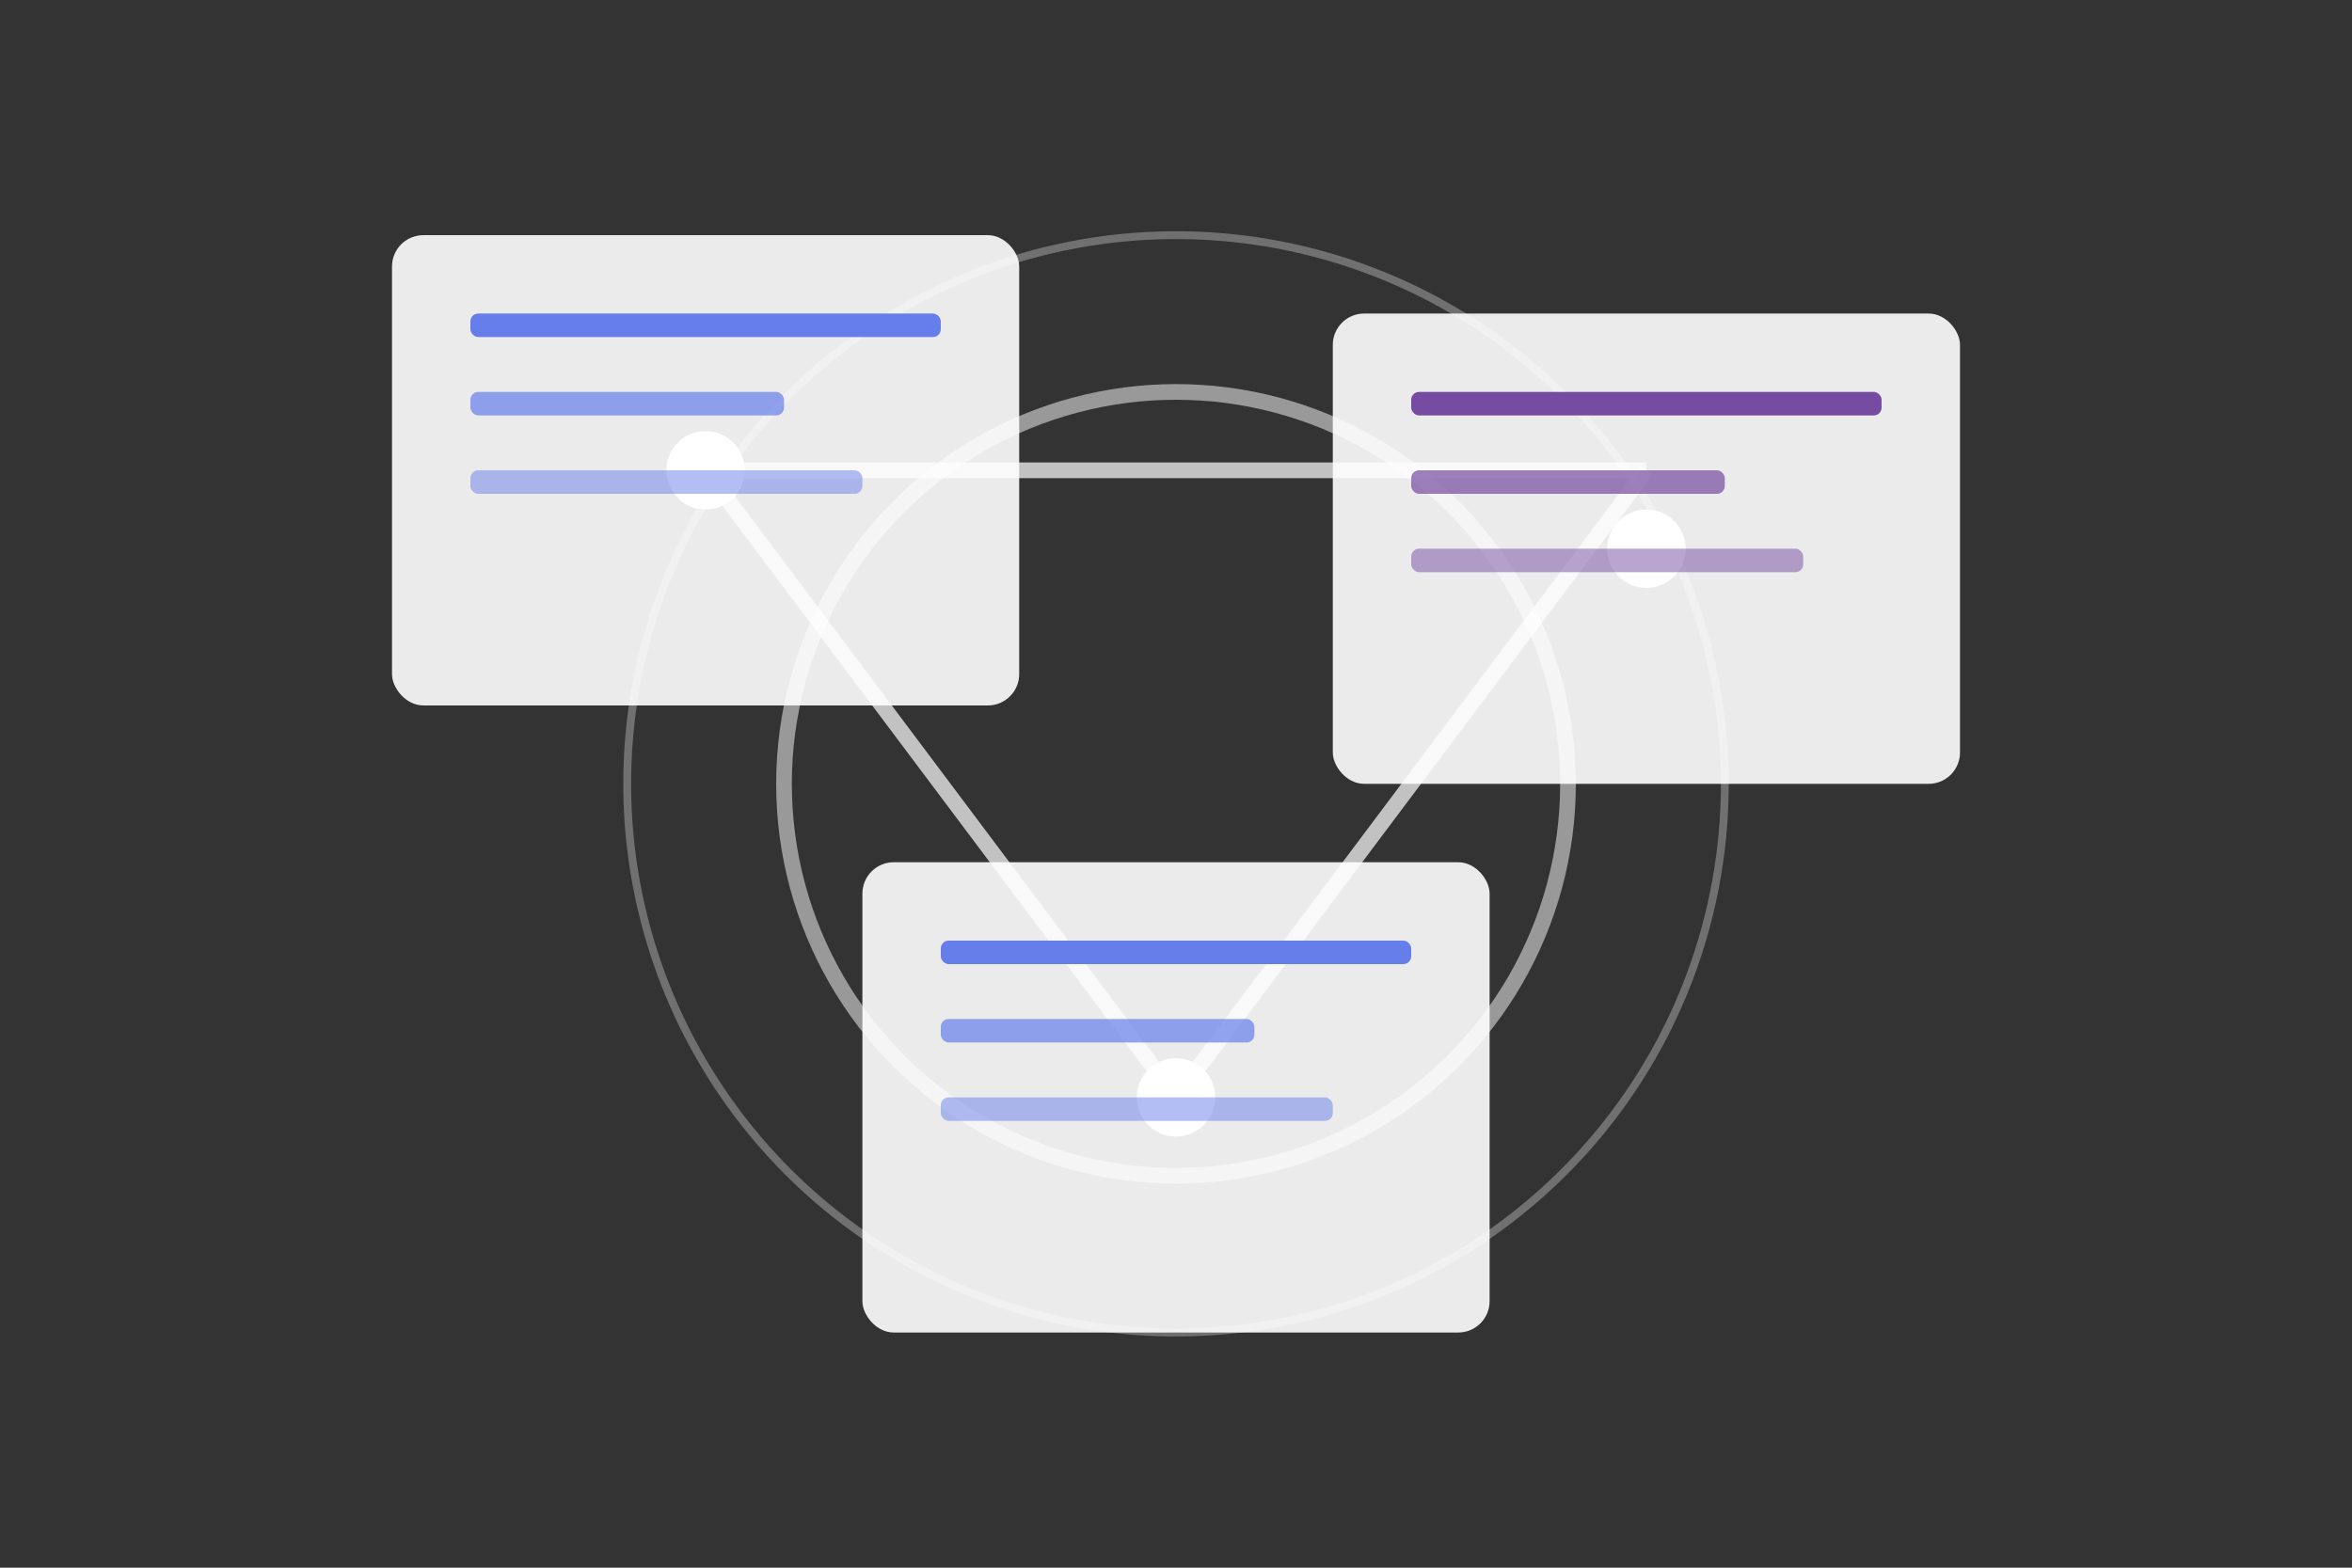 <svg width="300" height="200" viewBox="0 0 300 200" xmlns="http://www.w3.org/2000/svg">
  <rect x="0" y="0" width="300" height="200" fill="#333333" stroke="none"/>
  <defs>
    <linearGradient id="grad1" x1="0%" y1="0%" x2="100%" y2="100%">
      <stop offset="0%" style="stop-color:#667eea;stop-opacity:1" />
      <stop offset="100%" style="stop-color:#764ba2;stop-opacity:1" />
    </linearGradient>
  </defs>
  
  <rect x="50" y="30" width="80" height="60" fill="white" rx="4" opacity="0.9"/>
  <rect x="170" y="40" width="80" height="60" fill="white" rx="4" opacity="0.9"/>
  <rect x="110" y="110" width="80" height="60" fill="white" rx="4" opacity="0.9"/>
  
  <circle cx="150" cy="100" r="50" fill="none" stroke="white" stroke-width="2" opacity="0.5"/>
  <circle cx="150" cy="100" r="70" fill="none" stroke="white" stroke-width="1" opacity="0.3"/>
  
  <path d="M 90 60 L 210 60" stroke="white" stroke-width="2" opacity="0.7"/>
  <path d="M 90 60 L 150 140" stroke="white" stroke-width="2" opacity="0.7"/>
  <path d="M 210 60 L 150 140" stroke="white" stroke-width="2" opacity="0.7"/>
  
  <circle cx="90" cy="60" r="5" fill="white"/>
  <circle cx="210" cy="70" r="5" fill="white"/>
  <circle cx="150" cy="140" r="5" fill="white"/>
  
  <rect x="60" y="40" width="60" height="3" fill="#667eea" rx="1"/>
  <rect x="60" y="50" width="40" height="3" fill="#667eea" rx="1" opacity="0.7"/>
  <rect x="60" y="60" width="50" height="3" fill="#667eea" rx="1" opacity="0.5"/>
  
  <rect x="180" y="50" width="60" height="3" fill="#764ba2" rx="1"/>
  <rect x="180" y="60" width="40" height="3" fill="#764ba2" rx="1" opacity="0.7"/>
  <rect x="180" y="70" width="50" height="3" fill="#764ba2" rx="1" opacity="0.5"/>
  
  <rect x="120" y="120" width="60" height="3" fill="#667eea" rx="1"/>
  <rect x="120" y="130" width="40" height="3" fill="#667eea" rx="1" opacity="0.7"/>
  <rect x="120" y="140" width="50" height="3" fill="#667eea" rx="1" opacity="0.5"/>
</svg>